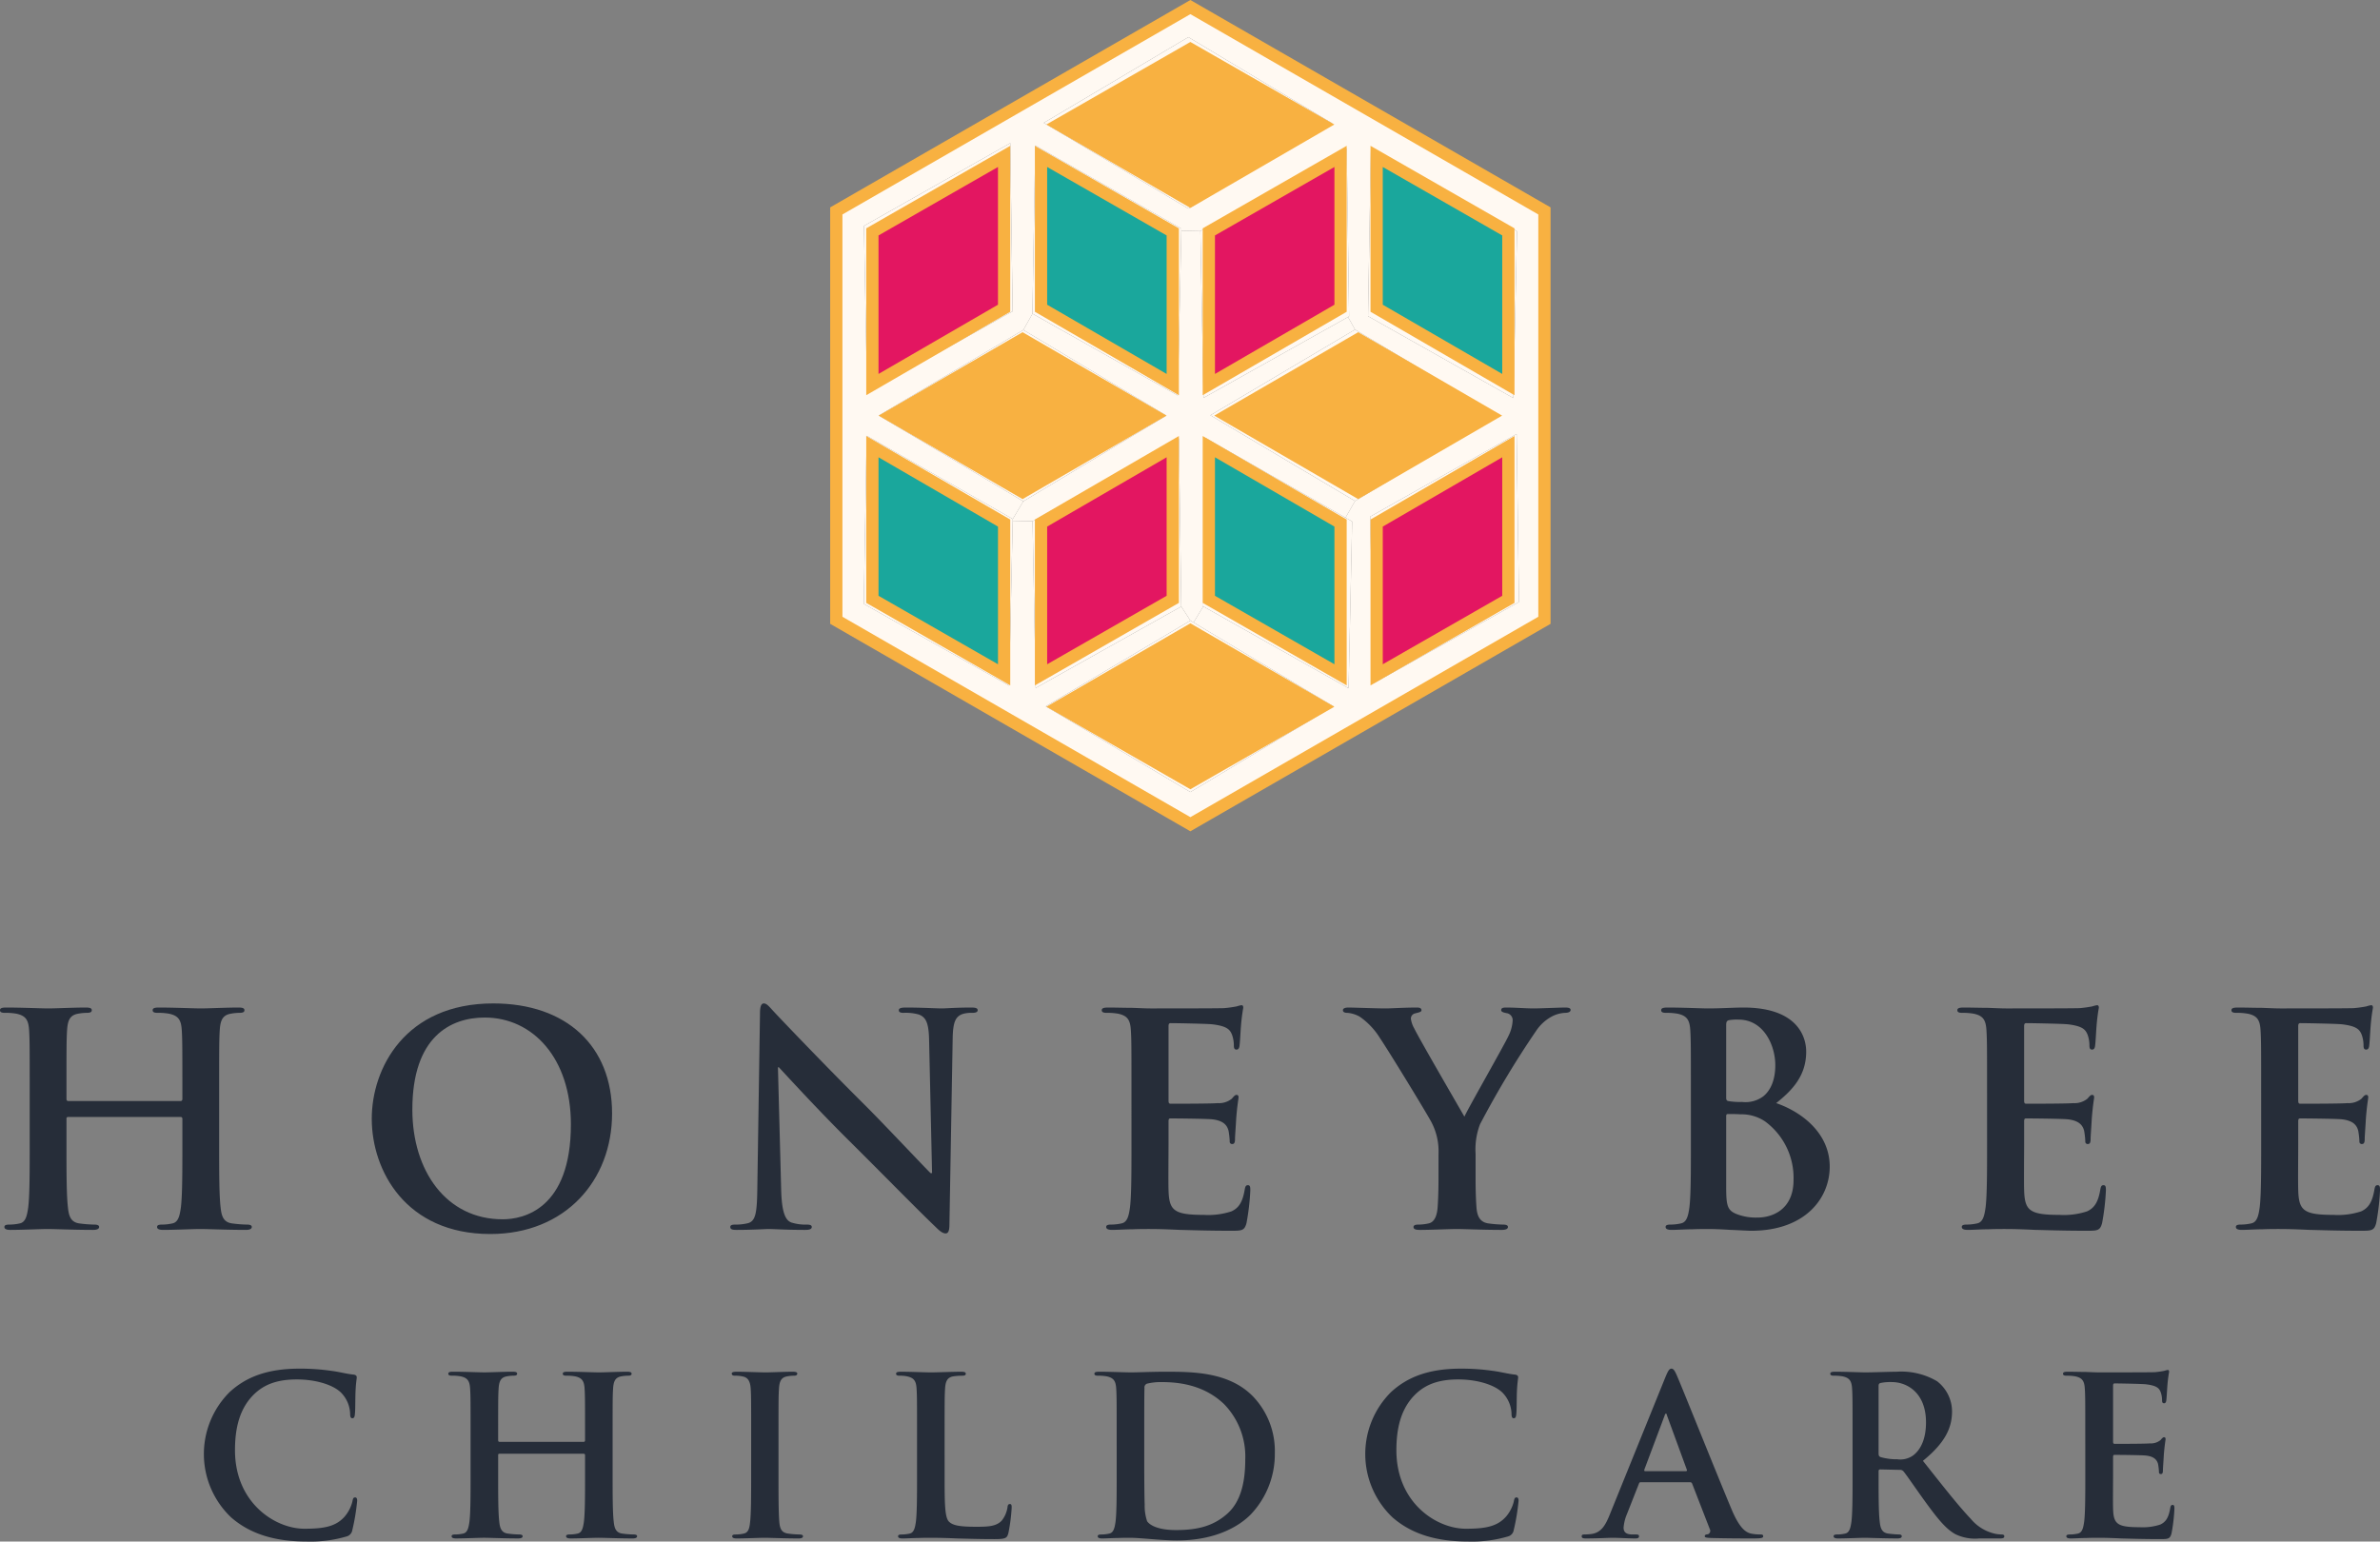 <svg id="Layer_1" data-name="Layer 1" xmlns="http://www.w3.org/2000/svg" width="137.022mm" height="88.764mm" viewBox="0 0 388.41 251.614"><rect x="0" y="0" width="388.41" height="251.614" fill="#808080" stroke="none"/><defs><style>.cls-1{fill:#f8b141;}.cls-2{fill:#e31661;}.cls-3{fill:#1aa79c;}.cls-4{fill:#fff9f2;}.cls-5{fill:none;stroke:#f8b141;stroke-miterlimit:10;stroke-width:2px;}.cls-6{fill:#262d39;}</style></defs><polygon class="cls-1" points="215.764 115.351 194.267 127.674 172.769 115.351 194.267 102.89 215.764 115.351"/><polygon class="cls-2" points="246.162 97.824 224.664 110.147 224.664 85.375 246.162 72.903 246.162 97.824"/><polygon class="cls-3" points="218.776 110.147 197.279 97.824 197.279 72.903 218.776 85.375 218.776 110.147"/><polygon class="cls-2" points="191.391 97.824 169.893 110.147 169.893 85.375 191.391 72.903 191.391 97.824"/><polygon class="cls-3" points="163.869 110.147 142.371 97.824 142.371 72.903 163.869 85.375 163.869 110.147"/><path class="cls-4" d="M296.651,106.031l22.832,13.693-23.357,13.989-23.597-13.989,23.597-14.001Zm20.973,13.75-21.497-12.46-21.498,12.46,21.498,12.323Z" transform="translate(-101.86 -4.43)"/><path class="cls-4" d="M325.475,88.755l.524,27.226,23.757-13.293-.388-27.419ZM295.795,38.48,319.152,24.48,295.795,10.491,272.199,24.48ZM267.121,55.243l-.388-27.454-23.882,13.51.514,27.214Zm3.229.376.011.012-1.495,2.647L245.27,72.256l23.586,14.001-1.712,2.887-23.848-13.59-.468,27.442L266.55,116.346l.582-26.906,3.241.068.513,27.214,23.757-13.293,1.483,2.293-23.597,14.001,23.597,13.989,23.357-13.989-22.832-13.693,1.575-2.624,23.722,13.362.582-27.226-1.084-.616,1.552-2.715L346.344,72.21,322.998,58.221l-1.141-2.042.171-.102-.388-27.431-23.883,13.51-3.103-.068.012-.331L270.818,28.177Zm54.77.422,23.723,13.362.594-27.226L325.588,28.599Zm28.789,49.636-57.783,33.285-57.783-33.285v-66.82L296.127,5.584l57.783,33.273Z" transform="translate(-101.86 -4.43)"/><path class="cls-4" d="M298.226,103.406l.468-27.442,22.753,12.962,1.084.616-.582,27.226Zm22.41-13.601-21.497-12.472v24.92l21.497,12.323Z" transform="translate(-101.86 -4.43)"/><path class="cls-4" d="M242.828,102.996l.468-27.442,23.848,13.59-.011.297-.582,26.906Zm1.404-25.662v24.92l21.497,12.323V89.805Z" transform="translate(-101.86 -4.43)"/><polygon class="cls-1" points="243.149 67.837 221.652 80.309 200.155 67.837 221.652 55.377 243.149 67.837"/><polygon class="cls-1" points="188.378 67.837 166.881 80.309 145.384 67.837 166.881 55.377 188.378 67.837"/><path class="cls-4" d="M349.368,75.268l.388,27.419L325.999,115.981l-.524-27.226Zm-1.347,26.986v-24.92L326.524,89.805V114.577Z" transform="translate(-101.86 -4.43)"/><path class="cls-4" d="M294.255,75.998l.388,27.431-23.757,13.293-.513-27.214Zm-1.004,26.255v-24.92L271.753,89.805V114.577Z" transform="translate(-101.86 -4.43)"/><polygon class="cls-4" points="221.138 53.791 197.53 67.78 221.138 81.781 219.586 84.496 196.834 71.534 196.366 98.976 194.791 101.601 194.267 101.293 192.783 98.999 192.395 71.568 168.513 85.078 165.272 85.01 165.284 84.713 166.996 81.826 167.007 81.826 190.364 67.826 167.007 53.848 168.501 51.201 192.212 64.551 192.794 37.656 195.898 37.725 196.412 64.939 219.997 51.748 221.138 53.791"/><polygon class="cls-3" points="246.162 62.771 224.664 50.311 224.664 25.527 246.162 37.85 246.162 62.771"/><polygon class="cls-2" points="218.776 50.311 197.279 62.771 197.279 37.85 218.776 25.527 218.776 50.311"/><polygon class="cls-3" points="191.391 62.771 169.893 50.311 169.893 25.527 191.391 37.85 191.391 62.771"/><polygon class="cls-2" points="163.869 50.311 142.371 62.771 142.371 37.85 163.869 25.527 163.869 50.311"/><path class="cls-4" d="M302.015,72.267l21.497,12.472L345.009,72.267l-21.497-12.46ZM322.998,86.211,299.39,72.21,322.998,58.221,346.344,72.21Z" transform="translate(-101.86 -4.43)"/><path class="cls-4" d="M247.244,72.267l21.497,12.472L290.238,72.267l-21.497-12.46Zm44.98-.011L268.867,86.256h-.011L245.27,72.256l23.597-13.978Z" transform="translate(-101.86 -4.43)"/><path class="cls-4" d="M326.524,54.741l21.497,12.46V42.28L326.524,29.957Zm22.318,14.663L325.12,56.041l.468-27.442,23.849,13.579Z" transform="translate(-101.86 -4.43)"/><path class="cls-4" d="M271.753,54.741l21.498,12.46V42.28L271.753,29.957Zm22.319,14.24-23.711-13.35-.011-.012.468-27.442L294.666,41.755l-.012.331Z" transform="translate(-101.86 -4.43)"/><polygon class="cls-1" points="215.764 20.324 194.267 32.784 172.769 20.324 194.267 8.001 215.764 20.324"/><path class="cls-4" d="M321.641,28.645l.388,27.431-.171.102L298.272,69.369l-.514-27.214ZM299.139,67.201l21.497-12.46V29.957L299.139,42.28Z" transform="translate(-101.86 -4.43)"/><path class="cls-4" d="M244.231,67.201l21.497-12.46V29.957L244.231,42.28Zm22.889-11.958-23.756,13.27-.514-27.214,23.882-13.51Z" transform="translate(-101.86 -4.43)"/><path class="cls-4" d="M295.795,38.48,272.199,24.48l23.597-13.989L319.152,24.48Zm.331-1.267,21.497-12.46L296.127,12.431,274.629,24.754Z" transform="translate(-101.86 -4.43)"/><polygon class="cls-5" points="252.049 101.247 252.049 34.427 194.267 1.154 136.484 34.427 136.484 101.247 194.267 134.532 252.049 101.247"/><polygon class="cls-5" points="246.162 97.824 224.664 110.147 224.664 85.375 246.162 72.903 246.162 97.824"/><polygon class="cls-5" points="218.776 110.147 197.279 97.824 197.279 72.903 218.776 85.375 218.776 110.147"/><polygon class="cls-5" points="221.652 80.309 200.155 67.837 221.652 55.377 243.149 67.837 221.652 80.309"/><polygon class="cls-5" points="246.162 37.85 246.162 62.771 224.664 50.311 224.664 25.527 246.162 37.85"/><polygon class="cls-5" points="218.776 50.311 197.279 62.771 197.279 37.85 218.776 25.527 218.776 50.311"/><polygon class="cls-5" points="191.391 62.771 169.893 50.311 169.893 25.527 191.391 37.85 191.391 62.771"/><polygon class="cls-5" points="194.267 8.001 215.764 20.324 194.267 32.784 172.769 20.324 194.267 8.001"/><polygon class="cls-5" points="142.371 37.85 163.869 25.527 163.869 50.311 142.371 62.771 142.371 37.85"/><polygon class="cls-5" points="166.881 55.377 188.378 67.837 166.881 80.309 145.384 67.837 166.881 55.377"/><polygon class="cls-5" points="142.371 97.824 142.371 72.903 163.869 85.375 163.869 110.147 142.371 97.824"/><polygon class="cls-5" points="169.893 85.375 191.391 72.903 191.391 97.824 169.893 110.147 169.893 85.375"/><polygon class="cls-5" points="194.267 102.89 215.764 115.351 194.267 127.674 172.769 115.351 194.267 102.89"/><path class="cls-6" d="M131.334,184.149c.143,0,.288-.096.288-.336v-1.008c0-7.297,0-8.641-.096-10.177-.096-1.632-.48-2.4-2.064-2.736a9.899,9.899,0,0,0-1.872-.144c-.528,0-.816-.096-.816-.432s.336-.433,1.008-.433c2.592,0,5.617.143,6.913.143,1.152,0,4.177-.143,6.049-.143.672,0,1.008.096,1.008.433s-.288.432-.864.432a8.556,8.556,0,0,0-1.392.144c-1.296.24-1.68,1.056-1.776,2.736-.096,1.536-.096,2.88-.096,10.177v8.449c0,4.416,0,8.209.24,10.272.144,1.345.432,2.4,1.872,2.593a20.299,20.299,0,0,0,2.448.191c.528,0,.768.144.768.385,0,.336-.384.48-.96.48-3.12,0-6.144-.144-7.489-.144-1.104,0-4.128.144-6,.144-.672,0-1.008-.144-1.008-.48,0-.24.192-.385.768-.385a7.86,7.86,0,0,0,1.728-.191c.96-.192,1.2-1.248,1.392-2.641.24-2.016.24-5.809.24-10.225V187.03a.277.277,0,0,0-.288-.288H112.997a.253.253,0,0,0-.288.288v4.225c0,4.416,0,8.209.24,10.272.144,1.345.432,2.4,1.872,2.593a20.284,20.284,0,0,0,2.448.191c.528,0,.768.144.768.385,0,.336-.384.48-.96.48-3.121,0-6.144-.144-7.489-.144-1.104,0-4.128.144-6.048.144-.624,0-.96-.144-.96-.48,0-.24.192-.385.768-.385a7.862,7.862,0,0,0,1.728-.191c.96-.192,1.2-1.248,1.392-2.641.24-2.016.24-5.809.24-10.225v-8.449c0-7.297,0-8.641-.096-10.177-.096-1.632-.48-2.4-2.064-2.736a9.902,9.902,0,0,0-1.872-.144c-.528,0-.816-.096-.816-.432s.336-.433,1.008-.433c2.592,0,5.617.143,6.913.143,1.152,0,4.176-.143,6.049-.143.672,0,1.008.096,1.008.433s-.288.432-.864.432a8.565,8.565,0,0,0-1.393.144c-1.296.24-1.68,1.056-1.776,2.736-.096,1.536-.096,2.88-.096,10.177v1.008c0,.24.144.336.288.336Z" transform="translate(-101.86 -4.43)"/><path class="cls-6" d="M162.53,187.03c0-8.209,5.424-18.818,19.826-18.818,11.953,0,19.393,6.961,19.393,17.954s-7.681,19.682-19.873,19.682C168.099,205.847,162.53,195.526,162.53,187.03Zm32.499.912c0-10.753-6.193-17.426-14.065-17.426-5.52,0-11.809,3.072-11.809,15.025,0,9.984,5.52,17.906,14.737,17.906C187.252,203.448,195.029,201.815,195.029,187.942Z" transform="translate(-101.86 -4.43)"/><path class="cls-6" d="M229.346,198.647c.096,3.744.72,4.992,1.68,5.328a7.622,7.622,0,0,0,2.496.336c.528,0,.816.096.816.385,0,.383-.432.48-1.104.48-3.12,0-5.04-.144-5.953-.144-.432,0-2.688.144-5.184.144-.624,0-1.056-.048-1.056-.48,0-.289.288-.385.768-.385a8.501,8.501,0,0,0,2.16-.24c1.248-.384,1.44-1.775,1.488-5.952l.432-28.274c0-.96.144-1.633.624-1.633.528,0,.96.625,1.776,1.488.576.625,7.872,8.305,14.881,15.266,3.264,3.265,9.745,10.178,10.561,10.945h.24l-.48-21.555c-.048-2.928-.48-3.84-1.632-4.32a7.853,7.853,0,0,0-2.544-.287c-.576,0-.768-.144-.768-.432,0-.385.528-.433,1.248-.433,2.496,0,4.8.143,5.809.143.528,0,2.352-.143,4.704-.143.624,0,1.105.048,1.105.433q0,.431-.864.432a5.246,5.246,0,0,0-1.44.144c-1.344.384-1.728,1.392-1.776,4.081l-.528,30.29c0,1.056-.192,1.488-.625,1.488-.528,0-1.104-.528-1.632-1.056-3.025-2.881-9.169-9.17-14.161-14.113-5.232-5.186-10.561-11.041-11.425-11.953h-.144Z" transform="translate(-101.86 -4.43)"/><path class="cls-6" d="M286.513,182.806c0-7.297,0-8.641-.097-10.177-.096-1.632-.479-2.4-2.063-2.736a9.909,9.909,0,0,0-1.872-.144c-.528,0-.816-.096-.816-.432s.336-.433,1.056-.433c1.296,0,2.688.048,3.889.048,1.248.048,2.353.096,3.024.096,1.536,0,11.089,0,12.002-.048a19.18,19.18,0,0,0,2.064-.288,4.453,4.453,0,0,1,.768-.191c.24,0,.287.191.287.432a30.501,30.501,0,0,0-.383,3.12c-.049.48-.144,2.593-.24,3.169-.049.24-.145.527-.48.527s-.432-.24-.432-.672a5.155,5.155,0,0,0-.289-1.728c-.336-.863-.816-1.439-3.215-1.728-.817-.096-5.857-.191-6.818-.191-.239,0-.336.144-.336.48v12.145c0,.336.048.528.336.528,1.057,0,6.578,0,7.681-.097a3.357,3.357,0,0,0,2.305-.719c.336-.385.527-.625.768-.625.191,0,.336.096.336.385,0,.287-.191,1.056-.385,3.504-.047.96-.191,2.881-.191,3.217,0,.383,0,.912-.432.912a.381.381,0,0,1-.432-.433,12.706,12.706,0,0,0-.193-1.728c-.24-.961-.912-1.681-2.688-1.873-.913-.096-5.665-.145-6.817-.145-.24,0-.288.193-.288.48v3.793c0,1.632-.048,6.049,0,7.44.097,3.312.864,4.032,5.761,4.032a12.174,12.174,0,0,0,4.512-.576c1.248-.576,1.824-1.584,2.16-3.553.096-.527.191-.72.527-.72.385,0,.385.384.385.864a37.881,37.881,0,0,1-.623,5.328c-.336,1.248-.77,1.248-2.594,1.248-3.6,0-6.24-.096-8.304-.143-2.063-.097-3.552-.144-4.992-.144-.528,0-1.584,0-2.736.047-1.103,0-2.353.097-3.312.097-.624,0-.96-.144-.96-.48,0-.24.192-.385.768-.385a7.852,7.852,0,0,0,1.728-.191c.96-.192,1.2-1.248,1.393-2.641.24-2.016.24-5.809.24-10.225Z" transform="translate(-101.86 -4.43)"/><path class="cls-6" d="M336.623,192.743a10.173,10.173,0,0,0-1.103-5.041c-.336-.767-6.769-11.329-8.449-13.825a11.741,11.741,0,0,0-3.312-3.505,4.875,4.875,0,0,0-2.016-.623c-.385,0-.721-.096-.721-.432,0-.289.336-.433.912-.433.865,0,4.465.143,6.049.143,1.008,0,2.977-.143,5.137-.143.48,0,.721.143.721.433,0,.287-.336.336-1.057.527a.869.869,0,0,0-.672.864,4.44,4.44,0,0,0,.576,1.632c.672,1.44,7.393,13.01,8.16,14.354.48-1.152,6.529-11.713,7.201-13.201a6.253,6.253,0,0,0,.672-2.496,1.146,1.146,0,0,0-1.008-1.2c-.432-.097-.865-.192-.865-.48,0-.337.24-.433.816-.433,1.584,0,3.121.143,4.514.143,1.055,0,4.223-.143,5.135-.143.529,0,.865.096.865.384,0,.336-.385.48-.912.48a5.184,5.184,0,0,0-2.113.576,7.138,7.138,0,0,0-2.592,2.352,152.821,152.821,0,0,0-9.168,15.266,11.477,11.477,0,0,0-.721,4.801v3.936c0,.769,0,2.785.144,4.801.096,1.393.527,2.448,1.969,2.641a20.244,20.244,0,0,0,2.398.191c.529,0,.769.144.769.385,0,.336-.385.48-1.008.48-3.025,0-6.049-.144-7.346-.144-1.199,0-4.225.144-6,.144-.672,0-1.057-.097-1.057-.48,0-.24.24-.385.767-.385a7.754,7.754,0,0,0,1.682-.191c.959-.192,1.391-1.248,1.488-2.641.142-2.016.142-4.032.142-4.801Z" transform="translate(-101.86 -4.43)"/><path class="cls-6" d="M377.807,182.806c0-7.297,0-8.641-.096-10.177-.096-1.632-.48-2.4-2.064-2.736a9.907,9.907,0,0,0-1.873-.144c-.527,0-.814-.096-.814-.432s.336-.433,1.055-.433c2.545,0,5.568.143,6.529.143,2.352,0,4.225-.143,5.857-.143,8.688,0,10.225,4.656,10.225,7.2,0,3.937-2.256,6.289-4.896,8.4,3.936,1.345,8.736,4.753,8.736,10.369,0,5.137-3.984,10.465-12.816,10.465-.576,0-1.969-.096-3.361-.143-1.439-.097-2.881-.144-3.6-.144-.529,0-1.584,0-2.736.047-1.105,0-2.353.097-3.312.097-.625,0-.961-.144-.961-.48,0-.24.193-.385.77-.385a7.848,7.848,0,0,0,1.726-.191c.961-.192,1.201-1.248,1.393-2.641.24-2.016.24-5.809.24-10.225Zm5.76.816c0,.384.144.48.336.527a11.674,11.674,0,0,0,2.258.144,4.874,4.874,0,0,0,3.455-.912c1.248-1.008,1.969-2.736,1.969-5.088,0-3.217-1.873-7.441-6-7.441a7.79,7.79,0,0,0-1.584.096c-.336.097-.434.289-.434.816Zm6.338,3.84A6.905,6.905,0,0,0,385.92,186.31c-.865-.047-1.344-.047-2.064-.047-.191,0-.289.096-.289.336v11.377c0,3.168.144,3.984,1.682,4.607a8.621,8.621,0,0,0,3.504.576c2.16,0,5.809-1.152,5.809-6.145A11.433,11.433,0,0,0,389.904,187.462Z" transform="translate(-101.86 -4.43)"/><path class="cls-6" d="M426.143,182.806c0-7.297,0-8.641-.098-10.177-.096-1.632-.478-2.4-2.062-2.736a9.92,9.92,0,0,0-1.873-.144c-.527,0-.816-.096-.816-.432s.336-.433,1.057-.433c1.295,0,2.688.048,3.889.048,1.248.048,2.352.096,3.023.096,1.537,0,11.09,0,12.002-.048a19.18,19.18,0,0,0,2.064-.288,4.453,4.453,0,0,1,.768-.191c.24,0,.287.191.287.432a30.501,30.501,0,0,0-.383,3.12c-.049.48-.144,2.593-.24,3.169-.049.24-.145.527-.48.527s-.432-.24-.432-.672a5.155,5.155,0,0,0-.289-1.728c-.336-.863-.816-1.439-3.215-1.728-.817-.096-5.857-.191-6.818-.191-.238,0-.336.144-.336.48v12.145c0,.336.049.528.336.528,1.057,0,6.578,0,7.682-.097a3.357,3.357,0,0,0,2.305-.719c.336-.385.527-.625.768-.625.191,0,.336.096.336.385,0,.287-.191,1.056-.385,3.504-.047.96-.191,2.881-.191,3.217,0,.383,0,.912-.432.912a.381.381,0,0,1-.432-.433,12.674,12.674,0,0,0-.193-1.728c-.24-.961-.912-1.681-2.688-1.873-.912-.096-5.664-.145-6.816-.145-.24,0-.289.193-.289.48v3.793c0,1.632-.047,6.049,0,7.44.098,3.312.865,4.032,5.762,4.032a12.173,12.173,0,0,0,4.512-.576c1.248-.576,1.824-1.584,2.16-3.553.096-.527.192-.72.527-.72.385,0,.385.384.385.864a37.881,37.881,0,0,1-.623,5.328c-.336,1.248-.769,1.248-2.594,1.248-3.6,0-6.24-.096-8.305-.143-2.062-.097-3.551-.144-4.992-.144-.527,0-1.584,0-2.736.047-1.104,0-2.352.097-3.312.097-.623,0-.959-.144-.959-.48,0-.24.191-.385.768-.385a7.854,7.854,0,0,0,1.728-.191c.959-.192,1.199-1.248,1.393-2.641.24-2.016.24-5.809.24-10.225Z" transform="translate(-101.86 -4.43)"/><path class="cls-6" d="M470.877,182.806c0-7.297,0-8.641-.098-10.177-.096-1.632-.478-2.4-2.062-2.736a9.921,9.921,0,0,0-1.873-.144c-.527,0-.817-.096-.817-.432s.336-.433,1.057-.433c1.295,0,2.688.048,3.889.048,1.248.048,2.352.096,3.023.096,1.537,0,11.09,0,12.002-.048a19.183,19.183,0,0,0,2.064-.288,4.451,4.451,0,0,1,.768-.191c.24,0,.287.191.287.432a30.501,30.501,0,0,0-.383,3.12c-.049.48-.145,2.593-.24,3.169-.049.24-.144.527-.48.527s-.432-.24-.432-.672a5.154,5.154,0,0,0-.289-1.728c-.336-.863-.816-1.439-3.215-1.728-.816-.096-5.857-.191-6.818-.191-.238,0-.336.144-.336.48v12.145c0,.336.049.528.336.528,1.057,0,6.578,0,7.682-.097a3.357,3.357,0,0,0,2.305-.719c.336-.385.527-.625.768-.625.191,0,.336.096.336.385,0,.287-.191,1.056-.385,3.504-.047.96-.191,2.881-.191,3.217,0,.383,0,.912-.432.912a.381.381,0,0,1-.432-.433,12.706,12.706,0,0,0-.193-1.728c-.24-.961-.912-1.681-2.688-1.873-.912-.096-5.664-.145-6.816-.145-.24,0-.289.193-.289.48v3.793c0,1.632-.047,6.049,0,7.44.098,3.312.865,4.032,5.762,4.032a12.173,12.173,0,0,0,4.512-.576c1.248-.576,1.824-1.584,2.16-3.553.096-.527.191-.72.527-.72.385,0,.385.384.385.864a37.882,37.882,0,0,1-.623,5.328c-.336,1.248-.769,1.248-2.594,1.248-3.6,0-6.24-.096-8.305-.143-2.062-.097-3.551-.144-4.992-.144-.527,0-1.584,0-2.736.047-1.103,0-2.352.097-3.312.097-.623,0-.959-.144-.959-.48,0-.24.192-.385.768-.385a7.853,7.853,0,0,0,1.728-.191c.959-.192,1.199-1.248,1.393-2.641.24-2.016.24-5.809.24-10.225Z" transform="translate(-101.86 -4.43)"/><path class="cls-6" d="M139.598,252.12a14.256,14.256,0,0,1-.252-20.481c2.591-2.376,6.011-3.816,11.374-3.816a35.757,35.757,0,0,1,5.219.359c1.368.18,2.52.504,3.6.612.396.036.54.216.54.433,0,.287-.108.719-.18,1.978-.072,1.188-.036,3.168-.108,3.889-.036.539-.108.827-.432.827-.288,0-.36-.288-.36-.792a5.137,5.137,0,0,0-1.404-3.311c-1.188-1.261-3.996-2.232-7.307-2.232-3.131,0-5.183.792-6.767,2.232-2.627,2.411-3.312,5.83-3.312,9.322,0,8.566,6.515,12.814,11.338,12.814,3.204,0,5.147-.36,6.587-2.016a6.009,6.009,0,0,0,1.224-2.376c.108-.576.18-.72.468-.72.252,0,.324.252.324.539a34.218,34.218,0,0,1-.792,4.788,1.27,1.27,0,0,1-.936,1.044,20.845,20.845,0,0,1-6.48.828C147.013,256.044,142.874,254.964,139.598,252.12Z" transform="translate(-101.86 -4.43)"/><path class="cls-6" d="M197.123,239.773c.108,0,.216-.071.216-.252v-.756c0-5.472,0-6.48-.072-7.631-.072-1.224-.36-1.8-1.547-2.052a7.385,7.385,0,0,0-1.404-.107c-.396,0-.612-.072-.612-.324s.252-.324.756-.324c1.944,0,4.211.107,5.184.107.864,0,3.131-.107,4.535-.107.504,0,.756.072.756.324s-.216.324-.648.324a6.351,6.351,0,0,0-1.044.107c-.972.18-1.26.792-1.332,2.052-.072,1.151-.072,2.159-.072,7.631v6.335c0,3.312,0,6.156.18,7.703.108,1.008.324,1.8,1.404,1.943a15.123,15.123,0,0,0,1.836.144c.396,0,.576.107.576.288,0,.252-.288.36-.72.36-2.34,0-4.607-.108-5.615-.108-.828,0-3.096.108-4.5.108-.504,0-.756-.108-.756-.36,0-.181.144-.288.576-.288a5.853,5.853,0,0,0,1.295-.144c.72-.144.9-.936,1.044-1.979.18-1.512.18-4.355.18-7.668v-3.168a.207.207,0,0,0-.216-.215h-13.75a.189.189,0,0,0-.216.215v3.168c0,3.312,0,6.156.18,7.703.108,1.008.324,1.8,1.404,1.943a15.123,15.123,0,0,0,1.836.144c.396,0,.576.107.576.288,0,.252-.288.36-.72.36-2.34,0-4.607-.108-5.615-.108-.828,0-3.096.108-4.536.108-.468,0-.72-.108-.72-.36,0-.181.144-.288.576-.288a5.854,5.854,0,0,0,1.295-.144c.72-.144.9-.936,1.044-1.979.18-1.512.18-4.355.18-7.668v-6.335c0-5.472,0-6.48-.072-7.631-.072-1.224-.36-1.8-1.547-2.052a7.388,7.388,0,0,0-1.404-.107c-.396,0-.612-.072-.612-.324s.252-.324.756-.324c1.944,0,4.212.107,5.184.107.864,0,3.131-.107,4.535-.107.504,0,.756.072.756.324s-.216.324-.648.324a6.353,6.353,0,0,0-1.044.107c-.972.18-1.26.792-1.332,2.052-.072,1.151-.072,2.159-.072,7.631v.756c0,.181.108.252.216.252Z" transform="translate(-101.86 -4.43)"/><path class="cls-6" d="M224.448,238.766c0-5.472,0-6.48-.072-7.631-.072-1.224-.432-1.836-1.224-2.016a5.092,5.092,0,0,0-1.296-.143c-.36,0-.576-.072-.576-.36,0-.216.288-.288.864-.288,1.368,0,3.635.107,4.679.107.9,0,3.024-.107,4.392-.107.468,0,.756.072.756.288,0,.288-.216.36-.576.36a6.052,6.052,0,0,0-1.08.107c-.972.18-1.26.792-1.332,2.052-.072,1.151-.072,2.159-.072,7.631v6.335c0,3.492,0,6.336.144,7.883.108.973.36,1.62,1.44,1.764a15.123,15.123,0,0,0,1.835.144c.396,0,.576.107.576.288,0,.252-.288.36-.684.36-2.375,0-4.644-.108-5.615-.108-.828,0-3.096.108-4.536.108-.468,0-.72-.108-.72-.36,0-.181.144-.288.576-.288a5.853,5.853,0,0,0,1.295-.144c.72-.144.936-.756,1.044-1.799.18-1.512.18-4.355.18-7.848Z" transform="translate(-101.86 -4.43)"/><path class="cls-6" d="M256.019,245.101c0,4.607,0,7.092.756,7.739.612.54,1.548.792,4.356.792,1.907,0,3.312-.036,4.211-1.008a4.513,4.513,0,0,0,.936-2.16c.036-.324.107-.539.396-.539.252,0,.288.18.288.611a28.381,28.381,0,0,1-.54,4.14c-.216.792-.396.972-2.268.972-2.592,0-4.463-.072-6.083-.107-1.62-.072-2.916-.108-4.392-.108-.396,0-1.188,0-2.052.036-.828,0-1.764.072-2.484.072-.468,0-.72-.108-.72-.36,0-.181.144-.288.576-.288a5.853,5.853,0,0,0,1.295-.144c.72-.144.9-.936,1.044-1.979.18-1.512.18-4.355.18-7.668v-6.335c0-5.472,0-6.48-.072-7.631-.072-1.224-.36-1.8-1.547-2.052a5.332,5.332,0,0,0-1.188-.107c-.396,0-.612-.072-.612-.324s.252-.324.791-.324c1.692,0,3.959.107,4.932.107.864,0,3.492-.107,4.896-.107.504,0,.756.072.756.324s-.216.324-.648.324a9.533,9.533,0,0,0-1.404.107c-.972.18-1.26.792-1.332,2.052-.072,1.151-.072,2.159-.072,7.631Z" transform="translate(-101.86 -4.43)"/><path class="cls-6" d="M284.099,238.766c0-5.472,0-6.48-.072-7.631-.071-1.224-.359-1.8-1.548-2.052a7.38,7.38,0,0,0-1.403-.107c-.397,0-.612-.072-.612-.324s.252-.324.792-.324c1.908,0,4.176.107,5.184.107,1.115,0,3.384-.107,5.543-.107,4.5,0,10.51,0,14.434,4.104a12.854,12.854,0,0,1,3.492,9.143,14.3,14.3,0,0,1-3.924,10.043c-1.656,1.691-5.399,4.248-12.058,4.248-1.296,0-2.772-.109-4.14-.217s-2.628-.216-3.528-.216c-.396,0-1.188,0-2.051.036-.828,0-1.765.072-2.484.072-.468,0-.72-.108-.72-.36,0-.181.144-.288.576-.288a5.859,5.859,0,0,0,1.296-.144c.72-.144.899-.936,1.044-1.979.18-1.512.18-4.355.18-7.668Zm4.499,3.96c0,3.814.036,6.587.072,7.27a7.853,7.853,0,0,0,.397,2.735c.468.685,1.871,1.44,4.715,1.44,3.672,0,6.119-.72,8.279-2.592,2.305-1.98,3.023-5.255,3.023-8.963a12.24,12.24,0,0,0-3.455-8.999c-3.312-3.168-7.415-3.6-10.223-3.6a9.62,9.62,0,0,0-2.339.252.653.653,0,0,0-.433.721c-.036,1.223-.036,4.356-.036,7.199Z" transform="translate(-101.86 -4.43)"/><path class="cls-6" d="M329.135,252.12a14.253,14.253,0,0,1-.252-20.481c2.592-2.376,6.01-3.816,11.373-3.816a35.775,35.775,0,0,1,5.221.359c1.367.18,2.519.504,3.6.612.395.036.539.216.539.433,0,.287-.107.719-.18,1.978-.072,1.188-.035,3.168-.107,3.889-.037.539-.109.827-.432.827-.289,0-.361-.288-.361-.792a5.138,5.138,0,0,0-1.402-3.311c-1.189-1.261-3.996-2.232-7.309-2.232-3.131,0-5.184.792-6.768,2.232-2.627,2.411-3.31,5.83-3.31,9.322,0,8.566,6.516,12.814,11.338,12.814,3.205,0,5.148-.36,6.588-2.016a6.025,6.025,0,0,0,1.225-2.376c.107-.576.18-.72.467-.72.252,0,.324.252.324.539a34.249,34.249,0,0,1-.791,4.788,1.273,1.273,0,0,1-.938,1.044,20.832,20.832,0,0,1-6.479.828C336.549,256.044,332.41,254.964,329.135,252.12Z" transform="translate(-101.86 -4.43)"/><path class="cls-6" d="M369.633,246.36c-.18,0-.252.072-.324.289l-1.943,4.931a7.006,7.006,0,0,0-.541,2.196c0,.647.324,1.115,1.441,1.115h.539c.432,0,.539.072.539.288,0,.288-.215.36-.611.36-1.152,0-2.699-.108-3.814-.108-.397,0-2.377.108-4.248.108-.469,0-.684-.072-.684-.36,0-.216.143-.288.432-.288a10.562,10.562,0,0,0,1.115-.072c1.656-.216,2.34-1.439,3.061-3.239l9.035-22.317c.432-1.043.646-1.44,1.008-1.44.322,0,.539.324.898,1.152.865,1.978,6.623,16.377,8.928,21.849,1.367,3.239,2.412,3.743,3.168,3.923a7.789,7.789,0,0,0,1.512.144c.287,0,.467.036.467.288,0,.288-.322.36-1.654.36-1.297,0-3.924,0-6.805-.072-.646-.036-1.078-.036-1.078-.288,0-.216.142-.288.504-.323a.585.585,0,0,0,.322-.828l-2.879-7.416a.346.346,0,0,0-.359-.252Zm7.344-1.799c.18,0,.215-.108.18-.217l-3.24-8.854c-.035-.143-.072-.324-.18-.324s-.18.181-.217.324l-3.31,8.819c-.037.143,0,.252.143.252Z" transform="translate(-101.86 -4.43)"/><path class="cls-6" d="M404.193,238.766c0-5.472,0-6.48-.072-7.631-.072-1.224-.359-1.8-1.549-2.052a7.362,7.362,0,0,0-1.402-.107c-.397,0-.613-.072-.613-.324s.252-.324.793-.324c1.908,0,4.176.107,4.932.107,1.223,0,3.959-.107,5.074-.107a11.506,11.506,0,0,1,6.623,1.548,6.237,6.237,0,0,1,2.449,4.931c0,2.664-1.117,5.111-4.752,8.063,3.203,4.032,5.688,7.235,7.811,9.467a7.176,7.176,0,0,0,4.031,2.448,5.657,5.657,0,0,0,1.008.107c.289,0,.432.107.432.288,0,.288-.252.36-.684.36h-3.42a7.329,7.329,0,0,1-3.852-.684c-1.547-.828-2.914-2.52-4.93-5.292-1.441-1.98-3.096-4.428-3.564-4.968a.752.752,0,0,0-.648-.252l-3.131-.072c-.18,0-.289.072-.289.289v.504c0,3.348,0,6.191.182,7.703.107,1.043.322,1.835,1.402,1.979a16.537,16.537,0,0,0,1.764.144c.289,0,.434.107.434.288,0,.252-.252.36-.721.36-2.088,0-4.752-.108-5.291-.108-.684,0-2.951.108-4.393.108-.467,0-.719-.108-.719-.36,0-.181.142-.288.576-.288a5.857,5.857,0,0,0,1.295-.144c.721-.144.9-.936,1.045-1.979.18-1.512.18-4.355.18-7.668Zm4.246,2.844c0,.396.072.54.324.647a9.491,9.491,0,0,0,2.736.36,3.591,3.591,0,0,0,2.555-.612c1.08-.791,2.125-2.447,2.125-5.399,0-5.111-3.385-6.588-5.508-6.588a7.88,7.88,0,0,0-1.908.145c-.252.072-.324.216-.324.504Z" transform="translate(-101.86 -4.43)"/><path class="cls-6" d="M442.172,238.766c0-5.472,0-6.48-.072-7.631-.072-1.224-.359-1.8-1.547-2.052a7.398,7.398,0,0,0-1.404-.107c-.396,0-.611-.072-.611-.324s.252-.324.791-.324c.973,0,2.016.035,2.916.035.936.037,1.764.072,2.268.072,1.152,0,8.315,0,9-.035a14.264,14.264,0,0,0,1.547-.217,3.447,3.447,0,0,1,.576-.144c.18,0,.215.144.215.323a23.112,23.112,0,0,0-.287,2.34c-.035.36-.107,1.944-.18,2.377-.037.18-.107.396-.359.396s-.324-.181-.324-.505a3.868,3.868,0,0,0-.217-1.295c-.252-.648-.611-1.08-2.412-1.296-.611-.072-4.391-.144-5.111-.144-.18,0-.252.107-.252.359v9.107c0,.252.037.396.252.396.793,0,4.932,0,5.76-.072a2.512,2.512,0,0,0,1.728-.54c.252-.287.395-.468.576-.468.143,0,.252.072.252.288s-.144.792-.289,2.627c-.035.721-.144,2.16-.144,2.412,0,.288,0,.684-.322.684a.285.285,0,0,1-.324-.323,9.744,9.744,0,0,0-.144-1.296c-.18-.72-.684-1.26-2.016-1.404-.684-.072-4.248-.107-5.111-.107-.18,0-.217.145-.217.359v2.844c0,1.225-.035,4.535,0,5.58.072,2.483.648,3.023,4.32,3.023a9.132,9.132,0,0,0,3.383-.432c.935-.433,1.369-1.188,1.621-2.664.072-.397.142-.54.395-.54.289,0,.289.288.289.647a28.283,28.283,0,0,1-.469,3.996c-.252.935-.576.935-1.943.935-2.699,0-4.68-.072-6.226-.107-1.549-.072-2.664-.108-3.744-.108-.397,0-1.188,0-2.051.036-.828,0-1.766.072-2.484.072-.469,0-.721-.108-.721-.36,0-.181.144-.288.576-.288a5.861,5.861,0,0,0,1.297-.144c.719-.144.898-.936,1.043-1.979.18-1.512.18-4.355.18-7.668Z" transform="translate(-101.86 -4.43)"/></svg>